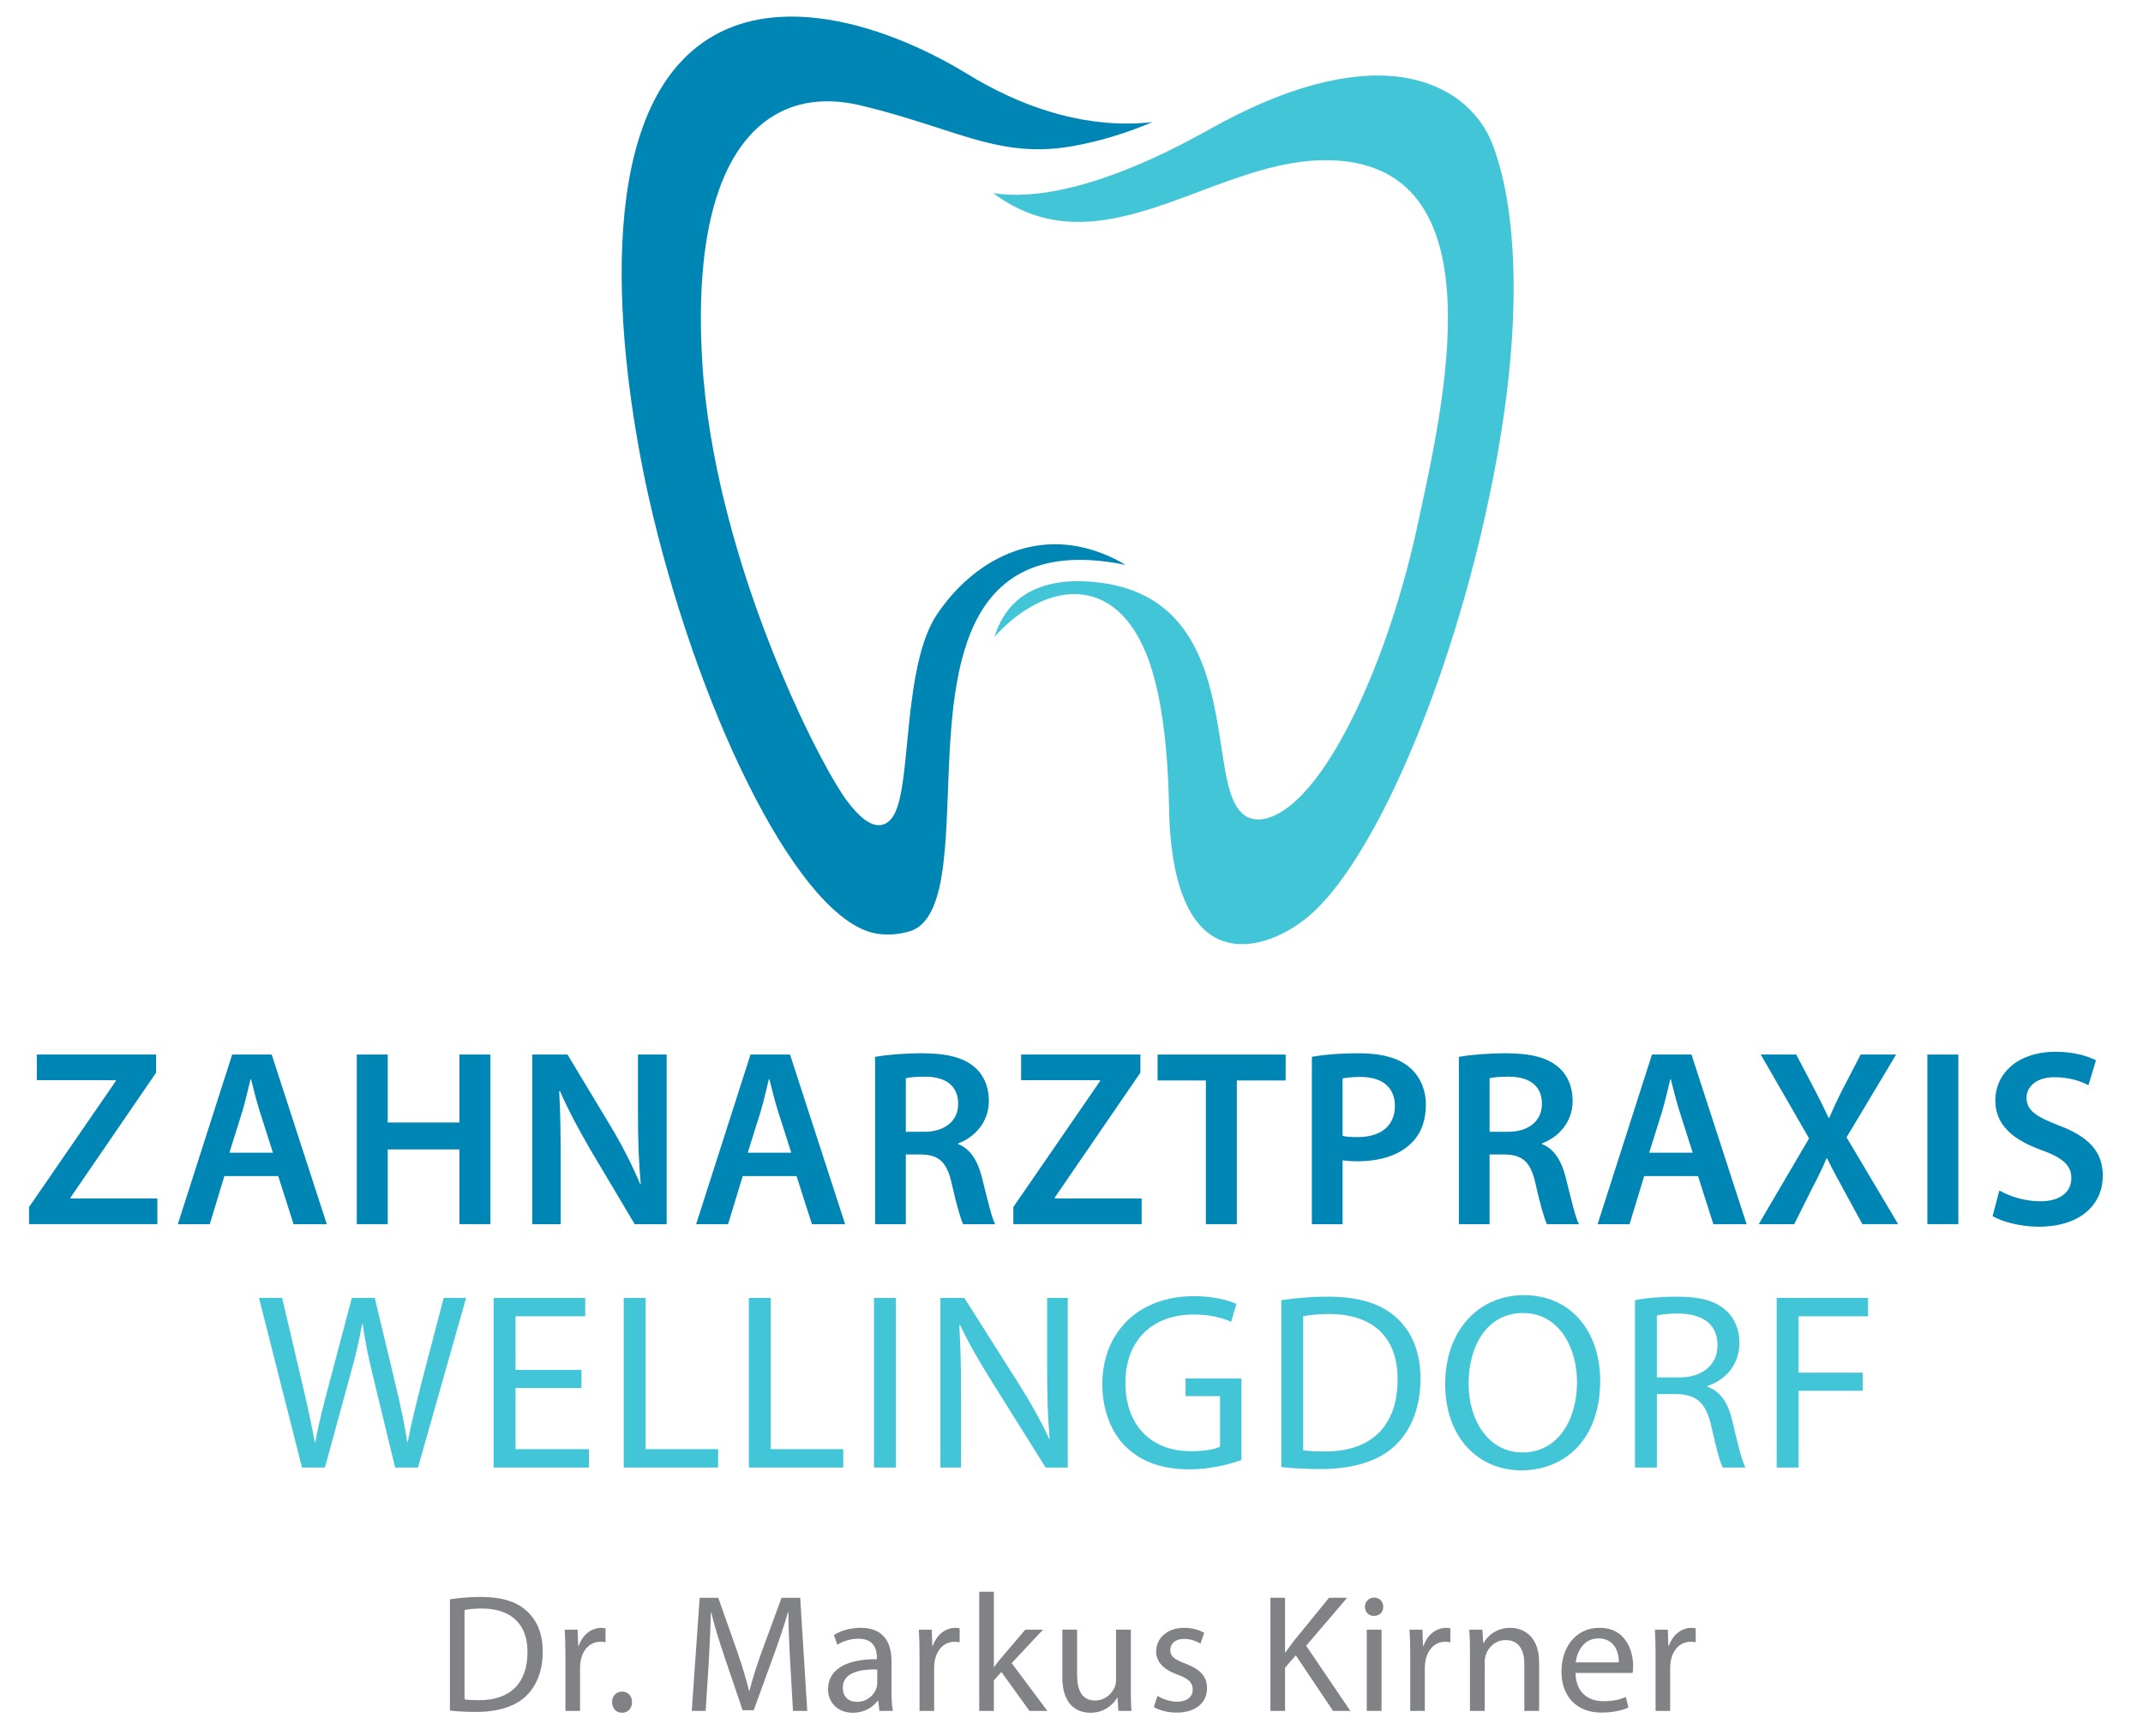 <?xml version="1.0" encoding="UTF-8"?>
<svg id="Ebene_1" xmlns="http://www.w3.org/2000/svg" version="1.1" viewBox="0 0 158 128">
  <!-- Generator: Adobe Illustrator 29.3.1, SVG Export Plug-In . SVG Version: 2.1.0 Build 151)  -->
  <defs>
    <style>
      .st0, .st1 {
        fill-rule: evenodd;
      }

      .st0, .st2 {
        fill: #42c5d7;
      }

      .st3, .st1 {
        fill: #0086b5;
      }

      .st4 {
        fill: #808285;
      }
    </style>
  </defs>
  <g>
    <path class="st0" d="M73.228,14.238c1.77,1.321,3.77,2.096,6.141,2.122,3.071.034,6.214-1.175,9.053-2.239,2.939-1.1,6.108-2.313,9.286-2.313,13.031,0,8.71,18.051,6.817,26.863-.536,2.495-1.21,4.969-2.019,7.39-.739,2.211-1.597,4.405-2.613,6.504-1.171,2.419-3.466,6.567-6.098,7.627-.584.235-1.231.338-1.816.045-.636-.319-.983-.999-1.207-1.642-.284-.818-.438-1.74-.576-2.594-.356-2.201-.626-4.396-1.356-6.517-1.356-3.941-3.881-6.161-8.155-6.578-2.577-.251-5.248.209-6.703,2.564-.283.457-.5.956-.655,1.472.7-.778,1.498-1.477,2.371-2.024,1.222-.765,2.674-1.269,4.13-1.082,2.174.279,3.591,1.959,4.459,3.847.658,1.431,1.046,3.058,1.308,4.605.407,2.405.554,4.899.599,7.335.058,3.174.615,9.334,4.733,9.936,2.1.306,4.449-.952,5.938-2.35,1.328-1.247,2.472-2.883,3.422-4.43,1.286-2.095,2.392-4.336,3.378-6.586,1.155-2.635,2.166-5.342,3.062-8.075.961-2.93,1.795-5.907,2.5-8.909,1.682-7.165,2.931-15.491,2.117-22.786-.217-1.94-.6-3.925-1.291-5.756-.425-1.126-1.14-2.133-2.043-2.926-1.131-.995-2.502-1.616-3.969-1.926-2.031-.429-4.181-.256-6.193.195-3.022.676-5.984,2.016-8.676,3.524-2.695,1.509-5.577,2.897-8.531,3.821-1.793.561-3.731.986-5.617,1.007-.589.006-1.2-.027-1.798-.122h0Z"/>
    <path class="st1" d="M83.017,41.654c-1.119-.659-2.329-1.153-3.618-1.385-1.715-.308-3.417-.122-5.028.536-2.173.887-3.985,2.547-5.283,4.48-1.129,1.682-1.589,4.283-1.854,6.264-.137,1.023-.24,2.049-.34,3.076-.09.923-.175,1.851-.3,2.77-.095.698-.214,1.467-.447,2.133-.177.509-.468,1.074-1.018,1.252-.99.322-2.011-.89-2.543-1.557-.321-.403-.612-.869-.88-1.309-.417-.686-.807-1.392-1.182-2.101-1.067-2.018-2.031-4.108-2.914-6.212-1.124-2.679-2.125-5.418-2.98-8.194-.941-3.054-1.713-6.175-2.234-9.329-.297-1.798-.512-3.611-.621-5.429-.142-2.389-.152-4.817.089-7.199.186-1.844.529-3.719,1.151-5.469.909-2.556,2.47-4.934,5.08-5.976,1.697-.677,3.532-.659,5.291-.248,2.039.477,3.998,1.094,5.987,1.739,1.563.507,3.152,1.026,4.776,1.302,1.703.289,3.316.275,5.016-.037,1.982-.364,3.94-.964,5.799-1.758-.316.036-.632.062-.948.079-4.506.249-8.88-1.292-12.683-3.62-6.164-3.774-15.984-7.041-21.5-.491-6.488,7.705-3.569,25.25-1.69,33.037,3.712,15.384,10.95,29.954,16.517,30.823.801.125,1.603.06,2.38-.166.223-.065.433-.161.626-.29,1.347-.899,1.726-3.341,1.9-4.815.153-1.294.217-2.608.272-3.91.061-1.445.105-2.891.186-4.336.124-2.194.327-4.464.868-6.598.485-1.913,1.281-3.829,2.708-5.236,2.51-2.475,6.116-2.51,9.414-1.828h0Z"/>
  </g>
  <g>
    <path class="st3" d="M2.141,88.986l6.401-9.296v-.056H2.716v-1.893h8.795v1.336l-6.309,9.203v.074h6.401v1.893H2.141v-1.262Z"/>
    <path class="st3" d="M16.542,86.704l-1.076,3.544h-2.356l4.008-12.506h2.913l4.063,12.506h-2.449l-1.132-3.544h-3.971ZM20.123,84.979l-.983-3.08c-.241-.761-.445-1.614-.631-2.338h-.037c-.186.724-.371,1.596-.594,2.338l-.965,3.08h3.21Z"/>
    <path class="st3" d="M28.587,77.742v5.01h5.288v-5.01h2.282v12.506h-2.282v-5.511h-5.288v5.511h-2.282v-12.506h2.282Z"/>
    <path class="st3" d="M39.242,90.248v-12.506h2.598l3.229,5.362c.835,1.392,1.559,2.839,2.134,4.193h.037c-.148-1.67-.204-3.284-.204-5.195v-4.36h2.115v12.506h-2.356l-3.266-5.492c-.798-1.373-1.633-2.913-2.245-4.323l-.056.019c.093,1.614.111,3.266.111,5.325v4.472h-2.097Z"/>
    <path class="st3" d="M54.757,86.704l-1.076,3.544h-2.356l4.008-12.506h2.914l4.063,12.506h-2.449l-1.132-3.544h-3.971ZM58.339,84.979l-.983-3.08c-.242-.761-.446-1.614-.631-2.338h-.037c-.186.724-.371,1.596-.594,2.338l-.965,3.08h3.21Z"/>
    <path class="st3" d="M64.521,77.909c.854-.148,2.134-.26,3.451-.26,1.8,0,3.024.297,3.859,1.002.687.575,1.076,1.447,1.076,2.505,0,1.614-1.095,2.709-2.264,3.136v.056c.891.334,1.429,1.206,1.744,2.412.39,1.559.724,3.006.983,3.488h-2.356c-.186-.371-.482-1.392-.835-2.95-.353-1.633-.946-2.152-2.245-2.189h-1.15v5.14h-2.264v-12.339ZM66.785,83.438h1.354c1.54,0,2.505-.816,2.505-2.06,0-1.373-.965-2.004-2.449-2.004-.724,0-1.188.056-1.41.111v3.952Z"/>
    <path class="st3" d="M74.71,88.986l6.402-9.296v-.056h-5.827v-1.893h8.795v1.336l-6.309,9.203v.074h6.402v1.893h-9.463v-1.262Z"/>
    <path class="st3" d="M88.908,79.653h-3.562v-1.911h9.444v1.911h-3.6v10.595h-2.282v-10.595Z"/>
    <path class="st3" d="M96.723,77.909c.816-.148,1.948-.26,3.488-.26,1.67,0,2.895.353,3.692,1.021.742.612,1.225,1.596,1.225,2.765,0,1.188-.371,2.171-1.076,2.839-.909.909-2.338,1.336-3.952,1.336-.427,0-.816-.019-1.113-.074v4.713h-2.264v-12.339ZM98.986,83.735c.278.074.649.093,1.113.093,1.707,0,2.746-.835,2.746-2.301,0-1.392-.965-2.134-2.542-2.134-.631,0-1.076.056-1.317.111v4.23Z"/>
    <path class="st3" d="M107.562,77.909c.854-.148,2.134-.26,3.451-.26,1.8,0,3.024.297,3.859,1.002.687.575,1.076,1.447,1.076,2.505,0,1.614-1.095,2.709-2.264,3.136v.056c.891.334,1.429,1.206,1.744,2.412.39,1.559.724,3.006.983,3.488h-2.356c-.186-.371-.482-1.392-.835-2.95-.353-1.633-.946-2.152-2.245-2.189h-1.15v5.14h-2.264v-12.339ZM109.825,83.438h1.354c1.54,0,2.505-.816,2.505-2.06,0-1.373-.965-2.004-2.449-2.004-.724,0-1.188.056-1.41.111v3.952Z"/>
    <path class="st3" d="M121.221,86.704l-1.076,3.544h-2.356l4.008-12.506h2.913l4.063,12.506h-2.449l-1.132-3.544h-3.971ZM124.802,84.979l-.983-3.08c-.241-.761-.445-1.614-.631-2.338h-.037c-.186.724-.371,1.596-.594,2.338l-.965,3.08h3.21Z"/>
    <path class="st3" d="M137.312,90.248l-1.354-2.486c-.538-.965-.891-1.633-1.243-2.356h-.056c-.297.724-.631,1.392-1.132,2.356l-1.243,2.486h-2.616l3.711-6.327-3.562-6.179h2.616l1.354,2.579c.408.779.705,1.392,1.039,2.097h.037c.334-.779.594-1.336.983-2.097l1.336-2.579h2.616l-3.655,6.104,3.804,6.401h-2.635Z"/>
    <path class="st3" d="M144.384,77.742v12.506h-2.282v-12.506h2.282Z"/>
    <path class="st3" d="M147.41,87.762c.742.427,1.855.798,3.024.798,1.466,0,2.282-.687,2.282-1.707,0-.946-.631-1.503-2.227-2.078-2.06-.742-3.377-1.837-3.377-3.637,0-2.041,1.707-3.6,4.416-3.6,1.354,0,2.356.297,3.006.631l-.557,1.837c-.445-.241-1.317-.594-2.486-.594-1.447,0-2.078.779-2.078,1.503,0,.965.724,1.41,2.394,2.06,2.171.816,3.229,1.911,3.229,3.711,0,2.004-1.521,3.748-4.75,3.748-1.317,0-2.69-.371-3.377-.779l.501-1.893Z"/>
    <path class="st2" d="M22.268,108.189l-3.173-12.506h1.707l1.484,6.327c.371,1.559.705,3.117.928,4.323h.037c.204-1.243.594-2.728,1.021-4.342l1.67-6.309h1.688l1.521,6.346c.353,1.484.687,2.969.872,4.286h.037c.26-1.373.612-2.765,1.002-4.323l1.651-6.309h1.651l-3.544,12.506h-1.688l-1.577-6.513c-.39-1.596-.649-2.82-.816-4.082h-.037c-.223,1.243-.501,2.468-.965,4.082l-1.781,6.513h-1.688Z"/>
    <path class="st2" d="M42.869,102.326h-4.861v4.509h5.418v1.354h-7.032v-12.506h6.754v1.354h-5.14v3.952h4.861v1.336Z"/>
    <path class="st2" d="M45.988,95.684h1.614v11.151h5.344v1.354h-6.958v-12.506Z"/>
    <path class="st2" d="M55.212,95.684h1.614v11.151h5.344v1.354h-6.958v-12.506Z"/>
    <path class="st2" d="M66.051,95.684v12.506h-1.614v-12.506h1.614Z"/>
    <path class="st2" d="M69.337,108.189v-12.506h1.763l4.008,6.327c.928,1.466,1.651,2.783,2.245,4.063l.037-.019c-.148-1.67-.186-3.191-.186-5.14v-5.232h1.521v12.506h-1.633l-3.971-6.346c-.872-1.392-1.707-2.82-2.338-4.175l-.056.019c.093,1.577.13,3.08.13,5.158v5.344h-1.521Z"/>
    <path class="st2" d="M91.532,107.633c-.724.26-2.152.687-3.841.687-1.893,0-3.451-.482-4.676-1.651-1.076-1.039-1.744-2.709-1.744-4.657.019-3.729,2.579-6.457,6.772-6.457,1.447,0,2.579.315,3.117.575l-.39,1.317c-.668-.297-1.503-.538-2.765-.538-3.043,0-5.028,1.893-5.028,5.028,0,3.173,1.911,5.047,4.824,5.047,1.058,0,1.781-.148,2.152-.334v-3.729h-2.542v-1.299h4.119v6.012Z"/>
    <path class="st2" d="M94.468,95.851c.983-.148,2.152-.26,3.433-.26,2.319,0,3.971.538,5.065,1.559,1.113,1.021,1.763,2.468,1.763,4.49,0,2.041-.631,3.711-1.8,4.861-1.169,1.169-3.099,1.8-5.529,1.8-1.15,0-2.115-.056-2.932-.148v-12.302ZM96.082,106.909c.408.074,1.002.093,1.633.093,3.451,0,5.325-1.93,5.325-5.307.019-2.95-1.651-4.824-5.065-4.824-.835,0-1.466.074-1.893.167v9.871Z"/>
    <path class="st2" d="M117.98,101.807c0,4.305-2.616,6.587-5.808,6.587-3.303,0-5.622-2.561-5.622-6.346,0-3.971,2.468-6.568,5.808-6.568,3.414,0,5.622,2.616,5.622,6.327ZM108.276,102.011c0,2.672,1.447,5.065,3.989,5.065,2.561,0,4.008-2.356,4.008-5.195,0-2.486-1.299-5.084-3.989-5.084-2.672,0-4.008,2.468-4.008,5.214Z"/>
    <path class="st2" d="M120.544,95.851c.816-.167,1.985-.26,3.099-.26,1.726,0,2.839.315,3.618,1.021.631.557.983,1.41.983,2.375,0,1.651-1.039,2.746-2.356,3.191v.056c.965.334,1.54,1.225,1.837,2.523.408,1.744.705,2.95.965,3.433h-1.67c-.204-.353-.482-1.429-.835-2.987-.371-1.726-1.039-2.375-2.505-2.431h-1.521v5.418h-1.614v-12.339ZM122.158,101.547h1.651c1.726,0,2.82-.946,2.82-2.375,0-1.614-1.169-2.319-2.876-2.338-.779,0-1.336.074-1.596.148v4.564Z"/>
    <path class="st2" d="M130.994,95.684h6.735v1.354h-5.121v4.156h4.731v1.336h-4.731v5.659h-1.614v-12.506Z"/>
    <path class="st4" d="M33.173,117.901c.656-.099,1.436-.173,2.29-.173,1.547,0,2.648.358,3.378,1.039.742.681,1.175,1.646,1.175,2.995,0,1.361-.42,2.475-1.2,3.242-.78.779-2.067,1.2-3.688,1.2-.767,0-1.411-.037-1.955-.099v-8.205ZM34.25,125.277c.272.049.668.062,1.089.062,2.302,0,3.552-1.287,3.552-3.539.012-1.968-1.102-3.218-3.378-3.218-.557,0-.978.05-1.262.111v6.584Z"/>
    <path class="st4" d="M41.686,122.01c0-.705-.012-1.312-.049-1.868h.953l.037,1.176h.05c.272-.805.928-1.312,1.658-1.312.124,0,.21.013.309.037v1.027c-.111-.024-.223-.037-.371-.037-.767,0-1.312.582-1.46,1.398-.024.148-.049.322-.049.508v3.192h-1.077v-4.121Z"/>
    <path class="st4" d="M45.126,125.487c0-.458.309-.779.742-.779.434,0,.73.321.73.779,0,.445-.285.779-.743.779-.433,0-.73-.334-.73-.779Z"/>
    <path class="st4" d="M58.255,122.468c-.062-1.163-.136-2.562-.124-3.601h-.037c-.285.978-.631,2.017-1.052,3.168l-1.473,4.046h-.817l-1.349-3.972c-.396-1.176-.73-2.253-.965-3.242h-.025c-.025,1.039-.086,2.438-.161,3.688l-.223,3.576h-1.027l.582-8.341h1.374l1.423,4.034c.346,1.027.631,1.943.841,2.81h.037c.21-.842.507-1.758.879-2.81l1.485-4.034h1.374l.52,8.341h-1.052l-.21-3.663Z"/>
    <path class="st4" d="M64.837,126.131l-.086-.755h-.037c-.334.471-.978.891-1.832.891-1.213,0-1.832-.854-1.832-1.72,0-1.448,1.287-2.24,3.601-2.228v-.124c0-.495-.136-1.386-1.361-1.386-.557,0-1.138.173-1.559.445l-.248-.718c.495-.321,1.213-.532,1.968-.532,1.832,0,2.277,1.25,2.277,2.45v2.24c0,.52.025,1.027.099,1.436h-.99ZM64.676,123.074c-1.188-.024-2.537.186-2.537,1.349,0,.706.47,1.04,1.027,1.04.779,0,1.274-.495,1.448-1.003.037-.111.062-.234.062-.347v-1.039Z"/>
    <path class="st4" d="M67.794,122.01c0-.705-.012-1.312-.049-1.868h.953l.037,1.176h.05c.272-.805.928-1.312,1.658-1.312.124,0,.21.013.309.037v1.027c-.111-.024-.223-.037-.371-.037-.767,0-1.312.582-1.46,1.398-.024.148-.049.322-.049.508v3.192h-1.077v-4.121Z"/>
    <path class="st4" d="M73.275,122.889h.025c.148-.21.359-.471.532-.681l1.757-2.066h1.312l-2.314,2.463,2.636,3.526h-1.324l-2.067-2.871-.557.619v2.252h-1.077v-8.786h1.077v5.544Z"/>
    <path class="st4" d="M83.373,124.497c0,.619.013,1.163.05,1.634h-.966l-.062-.978h-.025c-.284.482-.915,1.113-1.979,1.113-.941,0-2.067-.52-2.067-2.623v-3.502h1.089v3.316c0,1.139.347,1.905,1.336,1.905.73,0,1.238-.507,1.436-.989.062-.161.1-.359.1-.558v-3.675h1.089v4.355Z"/>
    <path class="st4" d="M85.34,125.018c.321.21.891.433,1.436.433.792,0,1.163-.396,1.163-.891,0-.521-.31-.805-1.114-1.102-1.076-.384-1.584-.978-1.584-1.695,0-.966.78-1.758,2.067-1.758.605,0,1.138.174,1.473.372l-.272.792c-.235-.148-.669-.347-1.226-.347-.644,0-1.002.371-1.002.816,0,.495.358.718,1.139,1.015,1.039.396,1.571.916,1.571,1.807,0,1.052-.816,1.795-2.24,1.795-.655,0-1.262-.161-1.683-.408l.272-.829Z"/>
    <path class="st4" d="M93.667,117.79h1.077v4.022h.037c.223-.322.445-.619.655-.892l2.55-3.131h1.336l-3.02,3.539,3.255,4.802h-1.274l-2.747-4.096-.792.915v3.181h-1.077v-8.341Z"/>
    <path class="st4" d="M101.982,118.458c.013.372-.26.669-.693.669-.384,0-.655-.297-.655-.669,0-.383.284-.681.681-.681.408,0,.668.298.668.681ZM100.77,126.131v-5.989h1.089v5.989h-1.089Z"/>
    <path class="st4" d="M103.974,122.01c0-.705-.013-1.312-.05-1.868h.953l.037,1.176h.05c.272-.805.928-1.312,1.658-1.312.124,0,.21.013.31.037v1.027c-.111-.024-.223-.037-.372-.037-.767,0-1.312.582-1.46,1.398-.024.148-.05.322-.05.508v3.192h-1.076v-4.121Z"/>
    <path class="st4" d="M108.379,121.763c0-.619-.013-1.126-.05-1.621h.966l.062.99h.024c.298-.569.99-1.127,1.98-1.127.829,0,2.116.495,2.116,2.55v3.576h-1.089v-3.452c0-.966-.359-1.771-1.387-1.771-.717,0-1.274.508-1.46,1.114-.049.136-.074.321-.074.507v3.602h-1.089v-4.368Z"/>
    <path class="st4" d="M116.162,123.334c.024,1.473.965,2.079,2.054,2.079.78,0,1.25-.136,1.659-.31l.186.78c-.384.173-1.04.371-1.993.371-1.844,0-2.944-1.213-2.944-3.02s1.063-3.23,2.809-3.23c1.955,0,2.475,1.721,2.475,2.822,0,.223-.024.396-.037.507h-4.207ZM119.354,122.555c.013-.693-.284-1.77-1.51-1.77-1.101,0-1.584,1.015-1.67,1.77h3.18Z"/>
    <path class="st4" d="M122.063,122.01c0-.705-.013-1.312-.05-1.868h.953l.037,1.176h.05c.272-.805.928-1.312,1.658-1.312.124,0,.21.013.31.037v1.027c-.111-.024-.223-.037-.372-.037-.767,0-1.312.582-1.46,1.398-.024.148-.05.322-.05.508v3.192h-1.076v-4.121Z"/>
  </g>
</svg>